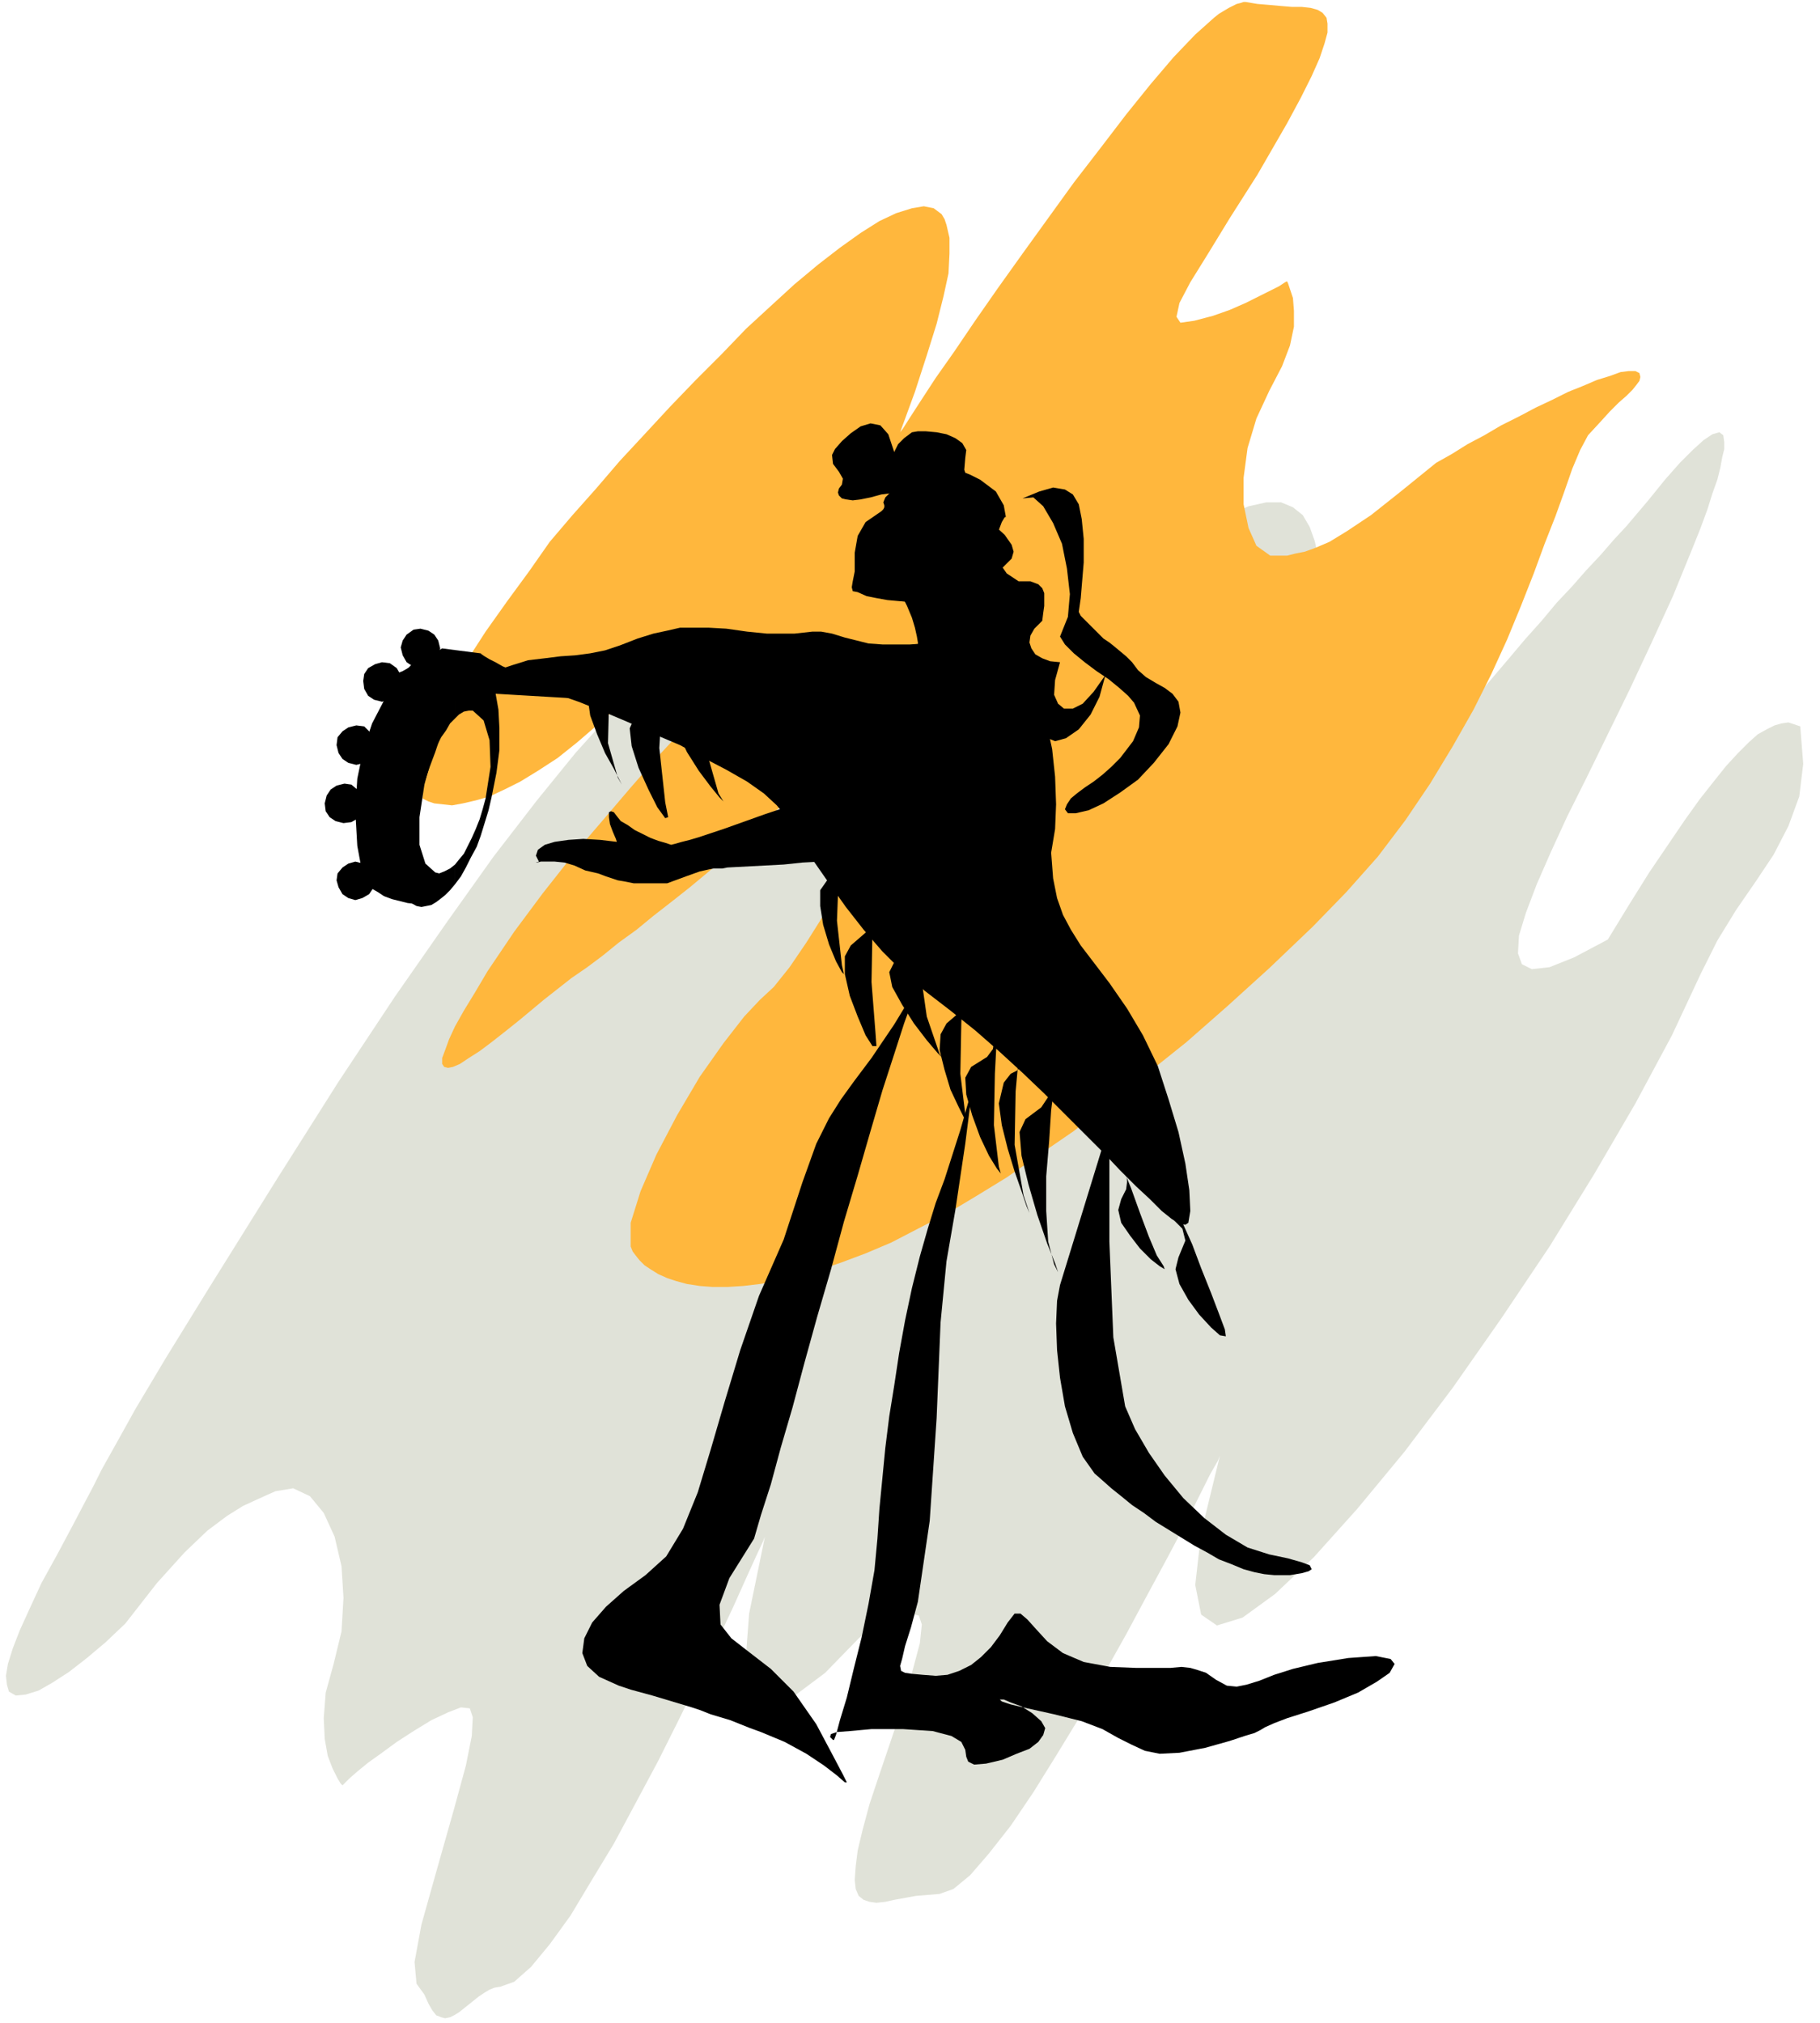 <svg xmlns="http://www.w3.org/2000/svg" fill-rule="evenodd" height="196.8" preserveAspectRatio="none" stroke-linecap="round" viewBox="0 0 1844 2050" width="1.844in"><style>.pen1{stroke:none}.brush2{fill:#e0e2d8}.brush4{fill:#000}</style><path class="pen1 brush2" d="m1333 796 4 38-4 34-10 31-14 29-17 28-18 30-18 31-15 35-27 63-33 69-39 74-43 75-45 74-47 72-46 67-45 60-42 50-38 39-32 24-25 9-17-10-7-30 4-53 16-78-2 5-7 15-10 22-13 29-16 34-19 39-20 41-21 42-23 43-22 41-23 38-21 35-21 29-19 23-17 15-14 5-6 1-5 2-5 3-6 4-5 4-5 4-5 4-5 4-5 3-4 2-5 1-4-1-5-2-4-5-4-7-4-9-8-11-2-22 7-38 16-57 17-60 12-44 6-30 1-19-3-9-9-1-13 5-17 8-18 11-17 11-15 11-14 10-11 9-8 7-5 5-2 2-2-2-3-5-5-10-5-13-3-17-1-21 2-26 8-29 8-33 2-34-2-32-7-30-11-24-14-17-17-8-18 3-9 4-11 5-13 6-16 10-20 15-23 22-28 31-32 41-20 19-19 16-18 14-17 11-14 8-13 4-10 1-7-4-2-7-1-9 2-12 5-16 7-18 10-22 12-26 16-29 16-30 11-21 9-17 9-18 14-25 20-36 31-52 45-73 68-109 62-98 57-86 53-76 47-66 44-57 39-48 36-40 32-32 28-26 26-20 23-14 20-9 18-5 16-1 15 2 13 4 12 6 10 8 11 8 9 8 10 7 10 6 10 4 11 2 11-1 13-6 14-9 16-15 18-20 20-26 23-33 42-61 32-37 21-16 13 2 4 17-2 30-8 40-13 46-17 51-20 52-21 50-22 46-22 40-21 30-18 17-15 2-26-17-15-17-6-19 3-19 11-20 17-21 21-21 26-20 28-21 30-20 29-20 29-18 27-18 23-17 19-16 13-14 16-21 14-17 12-13 11-10 9-6 6-2 4 3 1 7v6l-1 8-1 10-3 13-4 14-5 16-7 19-7 21-18 49-20 49-20 48-20 46-19 43-18 41-16 37-13 34-9 28-6 24v18l4 11 11 5 17-3 25-11 33-19 21-37 19-33 17-29 16-25 15-22 13-20 12-16 11-13 10-11 10-8 8-6 8-4 7-2 7-1 7 1 6 2z"/><path class="pen1 brush2" d="m1824 736 3 38-4 33-11 30-15 29-18 27-20 29-19 31-17 34-29 62-37 69-42 72-45 73-49 73-49 70-49 65-48 58-44 49-39 37-33 24-26 8-16-11-6-30 6-53 19-78-2 5-8 14-11 22-14 28-18 34-20 37-22 41-23 41-23 41-25 41-23 37-23 34-22 28-19 22-17 14-14 5-12 1-12 1-11 2-11 2-9 2-9 1-7-1-6-2-5-4-3-7-1-9 1-14 2-16 5-21 7-26 10-30 20-59 13-44 8-30 2-19-3-9-8-2-13 4-17 8-19 10-17 11-16 10-13 10-12 9-8 7-5 4-2 2-1-2-4-5-4-10-5-13-3-17v-22l4-25 8-30 9-33 4-33-1-33-6-30-10-24-13-17-16-9-19 3-8 5-9 8-10 11-13 15-17 21-22 27-27 33-34 42-20 18-20 16-18 13-17 10-15 7-12 3-9 1-6-4-3-7-1-9 2-12 5-15 8-19 11-21 14-26 17-29 17-30 9-24 6-22 6-25 11-30 19-40 31-55 46-72 72-107 67-96 62-86 57-76 52-67 48-58 43-50 39-41 36-35 31-27 28-21 24-14 21-9 18-4h15l12 5 10 8 7 12 5 14 4 17 1 18v20l-2 20-3 21-4 21-5 20-5 19-6 18-7 16-7 13-6 10-7 7-12 12-10 17-7 19-6 20-3 21v21l2 18 6 16 9 12 12 6h16l19-8 23-16 27-26 32-36 36-49 16-23 17-22 17-22 16-21 17-20 17-20 16-19 17-19 15-18 16-17 14-16 15-16 13-15 13-14 11-13 11-13 17-21 15-17 13-13 11-10 9-6 7-2 4 3 1 7v7l-2 8-2 11-3 12-5 14-5 16-7 19-8 20-20 49-22 48-22 47-22 45-21 43-20 40-17 37-14 32-11 29-7 23-1 18 4 11 10 5 18-2 25-10 34-18 22-36 20-32 19-28 17-25 15-21 15-19 12-15 12-13 11-11 9-8 9-5 8-4 7-2 7-1 6 2 6 2z"/><path class="pen1" style="fill:#ffb73d" d="m428 809 3-37 10-35 14-34 17-32 20-31 22-31 22-30 21-30 23-27 24-27 24-28 26-28 25-27 26-27 26-26 25-26 25-23 24-22 24-20 22-17 21-15 19-12 17-8 16-5 6-1 6-1 5 1 5 1 4 3 4 3 3 5 2 6 3 13v16l-1 20-5 23-7 28-10 32-12 37-15 41 3-4 7-11 11-17 15-23 19-27 21-31 23-33 25-35 26-36 26-36 27-35 26-34 25-31 23-27 22-23 19-17 5-4 5-3 5-3 4-2 4-2 4-1 3-1h2l12 2 12 1 11 1 12 1h10l9 1 7 2 5 3 4 5 1 6v9l-3 11-5 15-8 18-11 22-14 26-30 52-28 44-22 36-18 29-11 21-3 14 4 6 14-2 19-5 17-6 16-7 14-7 12-6 8-4 6-4 2-1 1 2 2 6 3 9 1 13v16l-4 19-8 21-13 25-13 28-9 30-4 30v27l5 24 8 18 14 10h17l8-2 10-2 11-4 14-6 18-11 24-16 29-23 37-30 16-9 16-10 17-9 17-10 18-9 17-9 17-8 16-8 15-6 14-6 13-4 11-4 8-1h7l4 2 1 4-1 4-3 4-4 5-6 6-8 7-9 9-10 11-12 13-8 15-8 19-8 23-9 25-11 28-11 30-13 33-14 34-16 35-18 36-21 37-23 38-25 37-28 37-32 36-34 35-44 42-43 39-41 36-40 32-38 30-36 28-35 24-33 23-31 19-30 18-29 15-27 14-26 11-24 9-23 8-21 6-20 5-19 3-17 2-16 1h-15l-13-1-13-2-11-3-9-3-9-4-8-5-6-4-5-5-4-5-3-4-2-5v-24l10-32 16-37 21-40 23-39 24-34 21-27 16-17 14-13 16-20 17-25 17-27 17-31 16-30 14-30 11-29 8-25 4-20-2-14-7-7-14 2-21 12-30 24-38 36-19 18-18 17-19 17-19 16-18 15-19 15-18 14-17 14-18 13-16 13-16 12-16 11-14 11-14 11-12 10-12 10-15 12-14 11-12 9-11 7-9 6-7 3-5 1-4-1-2-3v-6l3-8 4-11 6-13 9-16 11-18 13-22 27-40 29-39 30-38 30-35 29-34 28-32 26-28 23-26 18-22 14-18 8-14 1-10-6-5h-13l-23 5-33 11-26 28-25 25-24 21-22 19-20 16-20 13-18 11-16 8-15 7-14 4-13 3-11 2-9-1-9-1-6-2-6-3z"/><path class="pen1 brush4" d="m955 611-11-1h-23l-11-1-11-1-11-2-10-2-9-4-5-1-1-4 1-6 2-10v-19l3-17 8-14 16-11 2-2 1-2v-2l-1-3 2-5 4-4 3-3 2-6 7-9 6-6 5-3 5-1 5 2 4 2 3 4 3 4 8 3 6 3 5 2 4 3 4 4 3 4 5 6 5 6 21 15 13 12 7 10 2 7-2 7-6 6-7 7-8 7-7 7-6 5-5 5-5 3-5 3-6 1-7 1h-8zm-327 43 18-7 16-5 14-3 13-3h29l18 1 21 3 20 2h28l9-1 9-1h9l11 2 13 4 12 3 12 3 14 1h28l14-1 14-2 13-1 13-2 12-1 11-1h10l7 1 6 1 4 3 2 4 13 24 10 26 9 27 6 28 3 28 1 28-1 25-4 24 2 26 4 20 6 17 8 15 10 16 13 17 16 21 18 26 16 27 15 31 11 34 10 33 7 32 4 27 1 21-2 12-3 2-6-1-8-5-10-8-12-12-14-13-16-16-17-18-19-19-20-20-21-21-22-21-24-22-24-21-25-20-26-20-22-19-21-21-19-22-18-23-17-24-16-23-15-23-13-22-9-11-13-12-17-12-21-12-23-12-24-13-26-11-26-12-26-11-25-10-23-8-20-8-18-6-13-5-8-3-3-1 18-6 16-5 17-2 16-2 15-1 15-2 15-3 15-5z"/><path class="pen1 brush4" d="m937 987-31 51-23 34-18 24-13 18-12 19-13 26-14 39-19 58-25 57-19 55-16 53-14 48-13 43-15 37-17 28-21 19-22 16-18 16-14 16-8 16-2 15 5 13 12 11 20 9 12 4 11 3 11 3 10 3 10 3 10 3 10 3 9 3 10 4 10 3 10 3 10 4 10 4 11 4 12 5 12 5 22 12 18 12 13 10 8 7h2l-4-8-10-19-17-32-23-33-23-23-22-17-18-14-11-14-1-20 10-27 25-40 7-24 10-31 10-37 12-41 12-45 13-47 14-48 13-48 14-47 13-45 12-41 12-37 10-31 9-25 7-17 5-8z"/><path class="pen1 brush4" d="m988 1085-7 32-8 28-8 25-8 25-9 24-8 26-8 28-8 32-7 33-6 33-5 33-5 31-4 32-3 31-3 31-2 30-3 32-6 34-7 34-8 32-7 29-7 23-4 15-2 5h-1l-2-2-1-1 1-3 6-2 13-1 22-2h32l30 2 19 5 10 6 4 8 1 7 2 5 6 3 12-1 17-4 14-6 13-5 9-7 5-7 2-7-4-7-9-8-11-7-11-4-7-3h-4l2 2 9 3 17 4 27 6 28 7 21 8 16 9 14 7 13 6 15 3 20-1 26-5 25-7 15-5 10-3 6-3 5-3 9-4 13-5 22-7 26-9 24-10 19-11 13-9 5-9-4-5-15-3-28 2-31 5-25 6-19 6-15 6-13 4-10 2-10-1-11-6-10-7-9-3-7-2-9-1-11 1h-35l-26-1-27-5-21-9-16-12-11-12-9-10-7-6h-6l-7 9-8 13-9 12-10 10-10 8-12 6-12 4-12 1-13-1-11-1-7-1-4-2-1-5 2-7 3-13 6-19 7-26 12-82 7-104 4-97 6-62 9-52 10-67 7-55 3-19z"/><path class="pen1 brush4" d="m1074 1302-3 16-1 23 1 27 3 28 5 29 8 27 10 24 12 17 8 7 9 8 10 8 11 9 12 8 12 9 13 8 13 8 13 8 13 7 12 7 13 5 12 5 11 3 10 2 10 1h16l12-2 7-2 3-2-2-4-8-3-14-4-19-4-22-7-22-13-22-17-21-20-19-23-16-23-14-24-10-23-12-70-4-97v-85l1-37-51 166zM906 458l-6-18-8-9-10-2-10 3-10 7-9 8-7 8-3 6 1 9 6 8 4 7-1 6-3 4-1 4 1 3 3 3 4 1 7 1 8-1 10-2 11-3 8-1 7-1 5 1 3 1 2 2v3l-1 3-3 5-6 7-6 9-7 10-5 10-3 10 1 9 5 6 7 7 7 9 6 11 6 12 5 12 3 10 2 9 1 6v3l2 3 3 2 4 2 5 1 8 2 9 2 11 2 10 1h5l3 1 1 2-1 3v6l2 9 3 13 5 11 7 5h7l7-2 8-4 8-2 9-1 8 4v21l5 12 10 4 11-3 13-9 12-15 9-18 6-22-12 17-11 12-10 5h-9l-6-5-4-9 1-15 5-18-10-1-8-3-7-4-4-6-2-6 1-7 4-7 8-8 1-8 1-7v-13l-2-5-4-4-8-3h-12l-12-8-7-10-3-12v-11l2-11 3-8 3-5h1v-1l-2-11-8-14-16-12-10-5-5-2-1-3 1-12 1-8-4-7-7-5-9-4-10-2-11-1h-8l-6 1-8 6-6 6-3 6-1 2zM529 683l-6-2-7-3-7-3-7-4-6-3-5-3-3-2-1-1-39-5-40 23-15 6-5 2-3 2v2l1 1 4 1 5 1h8l10-1 20-4 14-2 9-1 4 1v2l-4 3-5 4-8 3-5 4 1 2 7 1 13 1h6l5-1 6-1 5-1h6l5-1 6-1h5l136 8-110-28z"/><path class="pen1 brush4" d="m1036 505 17-7 14-4 12 2 8 5 6 10 3 15 2 20v24l-3 36-2 14 2 4 10 10 7 7 6 6 6 4 5 4 6 5 6 5 6 6 6 8 8 7 10 6 9 5 8 6 6 8 2 11-3 14-9 18-15 19-16 17-18 13-17 11-15 7-13 3h-8l-3-4 2-5 4-6 6-5 8-6 9-6 9-7 9-8 9-9 13-17 6-14 1-12-6-13-6-7-9-8-11-9-12-8-12-9-11-9-9-9-5-8 8-20 2-23-3-26-5-25-9-21-10-17-10-9-11 1zM871 787l-11 5-13 6-13 5-14 6-15 5-15 6-15 5-14 5-14 5-14 5-12 4-12 4-10 3-8 2-7 2-4 1-6-2-7-2-8-3-8-4-8-4-7-5-7-4-4-5-3-4-3-1-2 1v5l1 7 3 8 3 7 1 3-17-2-17-1-15 1-14 2-10 3-7 5-2 6 3 6-3 1h1l4-1h14l10 1 10 3 11 5 13 3 8 3 6 2 6 2 6 1 10 2h34l19-7 14-5 9-2 5-1h9l5-1 19-1 19-1 19-1 19-2 19-1 18-1 19-1 19-1-4-20-4-22-5-21-4-20zm315 445 1-9 5 4 7 14 9 20 9 24 10 25 8 21 6 16 1 7-6-1-9-8-12-13-11-15-9-16-4-15 3-12 7-17-3-12-8-8-4-5zm-62-65 2-7 4 6 7 16 9 22 9 25 9 24 8 19 7 11 1 3-5-3-9-7-11-11-10-13-9-13-3-13 3-11 5-10 1-8-1-8-4-7-4-5-4-5-4-3-1-2zm-57-71 2-6-1 11-3 24-2 31-3 36v35l2 31 6 23 4 8-3-9-8-20-10-29-9-31-7-29-2-24 6-13 16-12 8-12 3-9 1-5z"/><path class="pen1 brush4" d="M1032 1083v-10l-3 33-1 54 9 51 5 15 1 3-3-7-5-15-7-20-7-23-6-24-3-22 5-21 7-9 6-3 2-2zm-26-30 4-3-2 38-1 52 5 42 2 7-4-5-8-13-9-19-8-22-6-21-1-17 6-11 16-10 6-8 1-6-1-4z"/><path class="pen1 brush4" d="m974 1000 2-2-2 38-1 52 5 41 2 7-3-3-6-12-8-17-6-20-5-20 1-16 6-11 14-12 4-11-2-9-1-5z"/><path class="pen1 brush4" d="m924 927 3 3 4 44 8 56 13 38 3 4-5-5-11-13-13-17-12-19-10-18-3-15 5-10 14-14 5-15v-13l-1-6zm-42-9 3-10-1 33-1 54 4 51 1 14h-4l-7-11-8-19-8-21-5-22v-18l6-11 15-13 6-12v-9l-1-6zm-33-70 4-3-3 36-2 52 5 45 2 9-2-2-6-11-7-17-6-20-3-19v-16l7-10 13-13 2-13-3-11-1-7zM722 675v-2l-5 37-1 52 12 42 5 8-4-4-9-11-12-16-12-19-9-19-3-16 5-10 10-6 7-6 6-7 4-6 3-6 2-5 1-4v-2zm-51 9 3-9-3 31-3 52 6 55 3 15-3 1-8-11-9-18-10-22-7-22-2-18 5-11 15-13 8-13 4-11 1-6zm-48 5-1-4-5 28-1 40 10 35 4 7-2-4-6-12-9-16-8-19-7-19-2-14 3-9 12-7 7-3 3-1 2-2zm-144 31 11 10 6 20 1 27-5 32-3 11-3 10-4 10-4 9-4 8-4 8-5 6-4 5v20l6-8 5-9 5-10 6-11 4-11 4-13 4-13 3-13 5-25 3-23v-22l-1-19-3-17-6-13-7-9-10-5-4-1-4 1-5 2-5 3v48l4-4 5-3 5-1h4zm-18 156-5 4-6 3-5 2-4-1-10-9-6-19v-28l5-33 3-11 3-10 3-10 4-9 4-8 5-7 4-7 5-5v-48l-8 6-9 9-8 11-8 13-7 14-7 16-5 17-5 19-5 25-2 24-1 21 2 20 3 16 5 13 7 9 9 5 5 1 5-1 5-1 5-3 4-3 5-4 5-5 5-6v-20z"/><path class="pen1 brush4" d="m483 680-4-5-5-5-6-3-7-2-8-1h-8l-10 1-11 1-19 20-15 22-13 25-9 27-6 29-2 33 2 35 7 38 7 5 7 4 6 4 8 3 8 2 8 2 9 1h10l-5-18-4-19-5-20-6-20 6-15 6-16 6-15 5-15 6-16 5-15 6-15 5-15 4-6 9-14 9-12 4-5z"/><path class="pen1 brush4" d="m444 649 2 8-2 8-4 6-7 4-7 2-8-2-6-4-4-7-2-8 2-7 4-6 7-5 7-1 8 2 6 4 4 6zm-38 35 1 8-2 7-4 6-6 4-8 2-8-2-6-4-4-7-1-8 1-7 4-6 7-4 7-2 8 1 7 5 4 7zm-28 64 2 7-2 7-3 6-6 5-8 2-8-2-6-4-4-6-2-8 1-8 5-6 6-4 8-2 8 1 5 5 4 7zm-11 59 2 7-2 8-4 7-7 4-8 1-8-2-6-4-4-6-1-8 2-8 4-6 6-4 8-2 7 1 6 5 5 7zm11 79 1 7-1 7-4 6-7 4-7 2-7-2-6-4-4-7-2-7 1-7 5-6 6-4 7-2 8 2 6 4 4 7z"/></svg>
